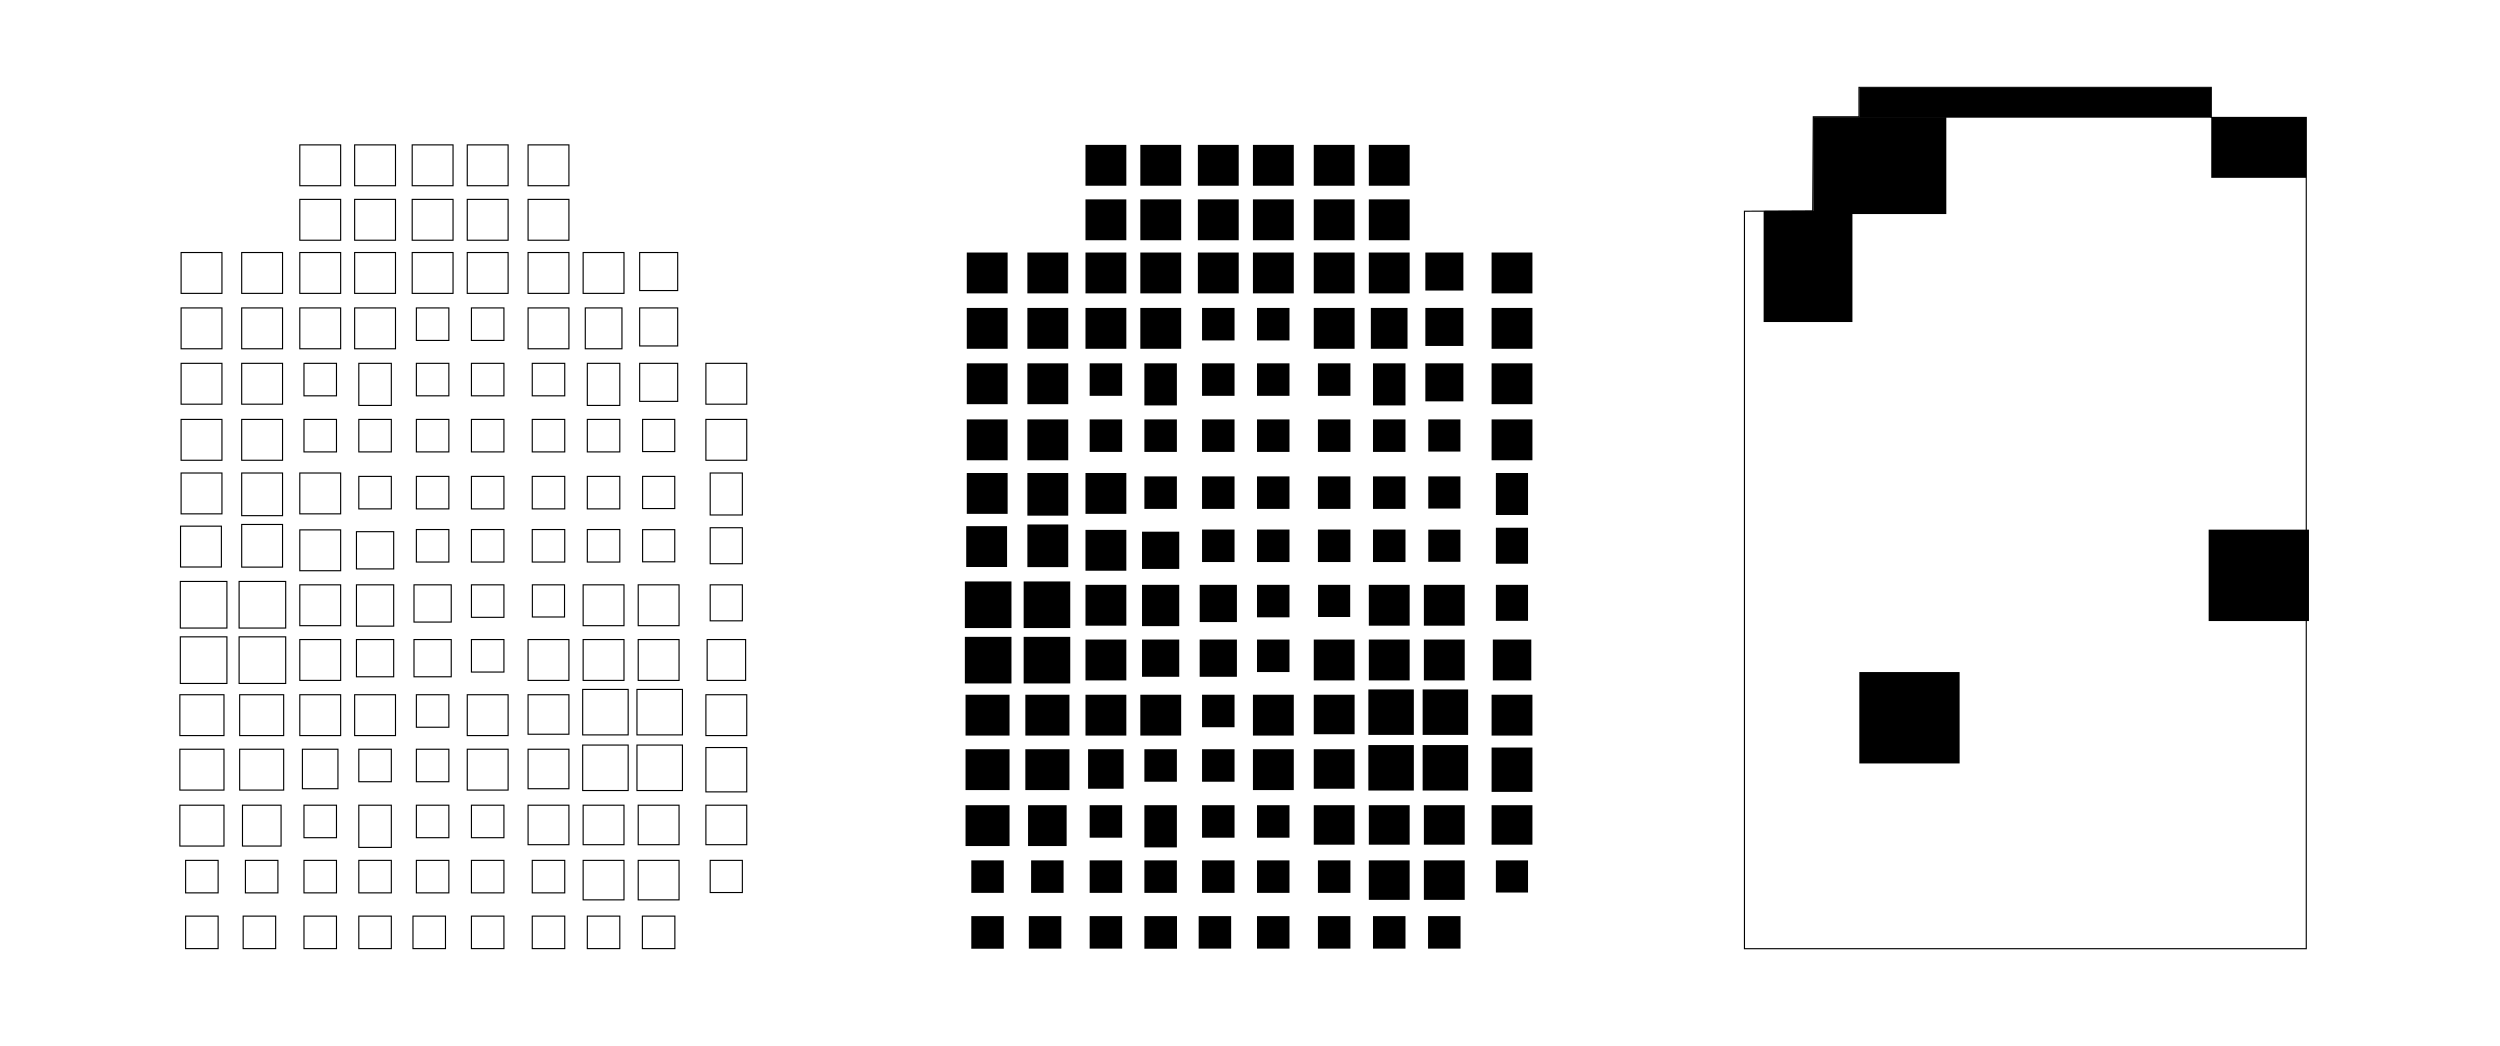 <?xml version="1.0" encoding="UTF-8"?> <svg xmlns="http://www.w3.org/2000/svg" xmlns:xlink="http://www.w3.org/1999/xlink" version="1.1" id="Layer_1" x="0px" y="0px" viewBox="0 0 2215.6 927.1" style="enable-background:new 0 0 2215.6 927.1;" xml:space="preserve"> <style type="text/css"> .st0{fill:none;stroke:#000000;stroke-miterlimit:10;} </style> <rect x="369" y="272.9" class="st0" width="28.8" height="28.8"></rect> <rect x="369" y="322" class="st0" width="28.8" height="28.8"></rect> <rect x="417.8" y="322" class="st0" width="28.8" height="28.8"></rect> <rect x="471.7" y="322" class="st0" width="28.8" height="28.8"></rect> <rect x="520.5" y="322" class="st0" width="28.8" height="37.3"></rect> <rect x="318" y="322" class="st0" width="28.8" height="37.3"></rect> <rect x="269.4" y="322" class="st0" width="28.8" height="28.8"></rect> <rect x="269.4" y="371.7" class="st0" width="28.8" height="28.8"></rect> <rect x="366.9" y="518.3" class="st0" width="33" height="33"></rect> <rect x="366.9" y="566.8" class="st0" width="33" height="33"></rect> <rect x="315.9" y="566.8" class="st0" width="33" height="33"></rect> <rect x="315.9" y="518.3" class="st0" width="33" height="36.6"></rect> <rect x="315.9" y="471.2" class="st0" width="33" height="33"></rect> <rect x="318" y="371.7" class="st0" width="28.8" height="28.8"></rect> <rect x="369" y="371.7" class="st0" width="28.8" height="28.8"></rect> <rect x="318" y="422.2" class="st0" width="28.8" height="28.8"></rect> <rect x="369" y="422.2" class="st0" width="28.8" height="28.8"></rect> <rect x="417.8" y="422.2" class="st0" width="28.8" height="28.8"></rect> <rect x="471.7" y="422.2" class="st0" width="28.8" height="28.8"></rect> <rect x="520.5" y="422.2" class="st0" width="28.8" height="28.8"></rect> <rect x="520.5" y="469.3" class="st0" width="28.8" height="28.8"></rect> <rect x="471.7" y="469.3" class="st0" width="28.8" height="28.8"></rect> <rect x="417.8" y="469.3" class="st0" width="28.8" height="28.8"></rect> <rect x="417.8" y="518.3" class="st0" width="28.8" height="28.8"></rect> <rect x="417.8" y="566.8" class="st0" width="28.8" height="28.8"></rect> <rect x="369" y="615.7" class="st0" width="28.8" height="28.8"></rect> <rect x="369" y="664" class="st0" width="28.8" height="28.8"></rect> <rect x="318" y="664" class="st0" width="28.8" height="28.8"></rect> <rect x="269.4" y="713.6" class="st0" width="28.8" height="28.8"></rect> <rect x="369" y="713.6" class="st0" width="28.8" height="28.8"></rect> <rect x="318" y="713.6" class="st0" width="28.8" height="37.4"></rect> <rect x="417.8" y="713.6" class="st0" width="28.8" height="28.8"></rect> <rect x="417.8" y="762.5" class="st0" width="28.8" height="28.8"></rect> <rect x="369" y="762.5" class="st0" width="28.8" height="28.8"></rect> <rect x="318" y="762.5" class="st0" width="28.8" height="28.8"></rect> <rect x="269.4" y="762.5" class="st0" width="28.8" height="28.8"></rect> <rect x="471.7" y="762.5" class="st0" width="28.8" height="28.8"></rect> <rect x="164.5" y="762.5" class="st0" width="28.8" height="28.8"></rect> <rect x="217.5" y="762.5" class="st0" width="28.8" height="28.8"></rect> <rect x="215.5" y="811.9" class="st0" width="28.8" height="28.8"></rect> <rect x="269.4" y="811.9" class="st0" width="28.8" height="28.8"></rect> <rect x="366" y="811.9" class="st0" width="28.8" height="28.8"></rect> <rect x="318" y="811.9" class="st0" width="28.8" height="28.8"></rect> <rect x="164.5" y="811.9" class="st0" width="28.8" height="28.8"></rect> <rect x="417.8" y="811.9" class="st0" width="28.8" height="28.8"></rect> <rect x="471.7" y="811.9" class="st0" width="28.8" height="28.8"></rect> <rect x="520.5" y="811.9" class="st0" width="28.8" height="28.8"></rect> <rect x="569.3" y="811.9" class="st0" width="28.8" height="28.8"></rect> <rect x="369" y="469.3" class="st0" width="28.8" height="28.8"></rect> <rect x="417.8" y="371.7" class="st0" width="28.8" height="28.8"></rect> <rect x="471.7" y="371.7" class="st0" width="28.8" height="28.8"></rect> <rect x="520.5" y="371.7" class="st0" width="28.8" height="28.8"></rect> <rect x="417.8" y="272.9" class="st0" width="28.8" height="28.8"></rect> <rect x="566.9" y="272.9" class="st0" width="33.7" height="33.7"></rect> <rect x="566.9" y="223.8" class="st0" width="33.7" height="33.7"></rect> <rect x="566.9" y="322" class="st0" width="33.7" height="33.7"></rect> <rect x="468" y="566.8" class="st0" width="36.2" height="36.2"></rect> <rect x="516.4" y="611" class="st0" width="40.3" height="40.3"></rect> <rect x="564.5" y="611" class="st0" width="40.3" height="40.3"></rect> <rect x="516.4" y="660.3" class="st0" width="40.3" height="40.3"></rect> <rect x="564.5" y="660.3" class="st0" width="40.3" height="40.3"></rect> <rect x="565.6" y="566.8" class="st0" width="36.2" height="36.2"></rect> <rect x="516.8" y="566.8" class="st0" width="36.2" height="36.2"></rect> <rect x="625.6" y="615.7" class="st0" width="36.2" height="36.2"></rect> <rect x="626.7" y="566.8" class="st0" width="34.1" height="36.2"></rect> <rect x="565.6" y="518.3" class="st0" width="36.2" height="36.2"></rect> <rect x="516.8" y="518.3" class="st0" width="36.2" height="36.2"></rect> <rect x="625.6" y="713.6" class="st0" width="36.2" height="35"></rect> <rect x="565.6" y="713.6" class="st0" width="36.2" height="35"></rect> <rect x="516.8" y="713.6" class="st0" width="36.2" height="35"></rect> <rect x="468" y="713.6" class="st0" width="36.2" height="35"></rect> <rect x="516.8" y="762.5" class="st0" width="36.2" height="35"></rect> <rect x="565.6" y="762.5" class="st0" width="36.2" height="35"></rect> <rect x="468" y="664" class="st0" width="36.2" height="35"></rect> <rect x="268" y="664" class="st0" width="31.5" height="35"></rect> <rect x="468" y="615.7" class="st0" width="36.2" height="35"></rect> <rect x="625.6" y="662.5" class="st0" width="36.2" height="39.3"></rect> <rect x="629.4" y="419.2" class="st0" width="28.5" height="37.2"></rect> <rect x="569.5" y="371.7" class="st0" width="28.5" height="28.5"></rect> <rect x="569.5" y="422.2" class="st0" width="28.5" height="28.5"></rect> <rect x="569.5" y="469.4" class="st0" width="28.5" height="28.5"></rect> <rect x="471.8" y="518.3" class="st0" width="28.5" height="28.5"></rect> <rect x="629.4" y="762.5" class="st0" width="28.5" height="28.5"></rect> <rect x="629.4" y="467.7" class="st0" width="28.5" height="31.9"></rect> <rect x="629.4" y="518.3" class="st0" width="28.5" height="31.9"></rect> <rect x="625.6" y="371.7" class="st0" width="36.2" height="36.2"></rect> <rect x="625.6" y="322" class="st0" width="36.2" height="36.2"></rect> <rect x="518.7" y="272.9" class="st0" width="32.5" height="36.2"></rect> <rect x="468" y="272.9" class="st0" width="36.2" height="36.2"></rect> <rect x="468" y="223.8" class="st0" width="36.2" height="36.2"></rect> <rect x="468" y="176.7" class="st0" width="36.2" height="36.2"></rect> <rect x="468" y="128.4" class="st0" width="36.2" height="36.2"></rect> <rect x="365.3" y="128.4" class="st0" width="36.2" height="36.2"></rect> <rect x="414.1" y="128.4" class="st0" width="36.2" height="36.2"></rect> <rect x="265.7" y="128.4" class="st0" width="36.2" height="36.2"></rect> <rect x="314.3" y="128.4" class="st0" width="36.2" height="36.2"></rect> <rect x="516.8" y="223.8" class="st0" width="36.2" height="36.2"></rect> <rect x="414.1" y="223.8" class="st0" width="36.2" height="36.2"></rect> <rect x="365.3" y="223.8" class="st0" width="36.2" height="36.2"></rect> <rect x="314.3" y="223.8" class="st0" width="36.2" height="36.2"></rect> <rect x="265.7" y="223.8" class="st0" width="36.2" height="36.2"></rect> <rect x="265.7" y="176.7" class="st0" width="36.2" height="36.2"></rect> <rect x="314.3" y="176.7" class="st0" width="36.2" height="36.2"></rect> <rect x="365.3" y="176.7" class="st0" width="36.2" height="36.2"></rect> <rect x="414.1" y="176.7" class="st0" width="36.2" height="36.2"></rect> <rect x="265.7" y="272.9" class="st0" width="36.2" height="36.2"></rect> <rect x="314.3" y="272.9" class="st0" width="36.2" height="36.2"></rect> <rect x="214.2" y="272.9" class="st0" width="36.2" height="36.2"></rect> <rect x="160.5" y="272.9" class="st0" width="36.2" height="36.2"></rect> <rect x="160.5" y="223.8" class="st0" width="36.2" height="36.2"></rect> <rect x="214.2" y="223.8" class="st0" width="36.2" height="36.2"></rect> <rect x="160.5" y="322" class="st0" width="36.2" height="36.2"></rect> <rect x="214.2" y="322" class="st0" width="36.2" height="36.2"></rect> <rect x="214.2" y="371.7" class="st0" width="36.2" height="36.2"></rect> <rect x="160.5" y="371.7" class="st0" width="36.2" height="36.2"></rect> <rect x="160.5" y="419.2" class="st0" width="36.2" height="36.2"></rect> <rect x="160" y="466.3" class="st0" width="36.2" height="36.2"></rect> <rect x="159.8" y="515.3" class="st0" width="41.3" height="41.3"></rect> <rect x="159.8" y="564.4" class="st0" width="41.3" height="41.3"></rect> <rect x="211.9" y="564.4" class="st0" width="41.3" height="41.3"></rect> <rect x="211.9" y="515.3" class="st0" width="41.3" height="41.3"></rect> <rect x="214.2" y="419.2" class="st0" width="36.2" height="37.8"></rect> <rect x="214.2" y="464.8" class="st0" width="36.2" height="37.8"></rect> <rect x="265.7" y="518.3" class="st0" width="36.2" height="36.2"></rect> <rect x="265.7" y="469.6" class="st0" width="36.2" height="36.2"></rect> <rect x="265.7" y="419.2" class="st0" width="36.2" height="36.2"></rect> <rect x="265.7" y="566.8" class="st0" width="36.2" height="36.2"></rect> <rect x="265.7" y="615.7" class="st0" width="36.2" height="36.2"></rect> <rect x="314.3" y="615.7" class="st0" width="36.2" height="36.2"></rect> <rect x="414.1" y="615.7" class="st0" width="36.2" height="36.2"></rect> <rect x="414.1" y="664" class="st0" width="36.2" height="36.2"></rect> <rect x="159.4" y="615.7" class="st0" width="39.1" height="36.2"></rect> <rect x="212.4" y="615.7" class="st0" width="39" height="36.2"></rect> <rect x="159.4" y="713.6" class="st0" width="39.1" height="36.2"></rect> <rect x="214.9" y="713.6" class="st0" width="34.2" height="36.2"></rect> <rect x="159.4" y="664" class="st0" width="39.1" height="36.2"></rect> <rect x="212.4" y="664" class="st0" width="39" height="36.2"></rect> <rect x="1065.3" y="272.9" width="28.8" height="28.8"></rect> <rect x="1065.3" y="322" width="28.8" height="28.8"></rect> <rect x="1114" y="322" width="28.8" height="28.8"></rect> <rect x="1168" y="322" width="28.8" height="28.8"></rect> <rect x="1216.8" y="322" width="28.8" height="37.3"></rect> <rect x="1014.2" y="322" width="28.8" height="37.3"></rect> <rect x="965.7" y="322" width="28.8" height="28.8"></rect> <rect x="965.7" y="371.7" width="28.8" height="28.8"></rect> <rect x="1063.2" y="518.3" width="33" height="33"></rect> <rect x="1063.2" y="566.8" width="33" height="33"></rect> <rect x="1012.1" y="566.8" width="33" height="33"></rect> <rect x="1012.1" y="518.3" width="33" height="36.6"></rect> <rect x="1012.1" y="471.2" width="33" height="33"></rect> <rect x="1014.2" y="371.7" width="28.8" height="28.8"></rect> <rect x="1065.3" y="371.7" width="28.8" height="28.8"></rect> <rect x="1014.2" y="422.2" width="28.8" height="28.8"></rect> <rect x="1065.3" y="422.2" width="28.8" height="28.8"></rect> <rect x="1114" y="422.2" width="28.8" height="28.8"></rect> <rect x="1168" y="422.2" width="28.8" height="28.8"></rect> <rect x="1216.8" y="422.2" width="28.8" height="28.8"></rect> <rect x="1216.8" y="469.3" width="28.8" height="28.8"></rect> <rect x="1168" y="469.3" width="28.8" height="28.8"></rect> <rect x="1114" y="469.3" width="28.8" height="28.8"></rect> <rect x="1114" y="518.3" width="28.8" height="28.8"></rect> <rect x="1114" y="566.8" width="28.8" height="28.8"></rect> <rect x="1065.3" y="615.7" width="28.8" height="28.8"></rect> <rect x="1065.3" y="664" width="28.8" height="28.8"></rect> <rect x="1014.2" y="664" width="28.8" height="28.8"></rect> <rect x="965.7" y="713.6" width="28.8" height="28.8"></rect> <rect x="1065.3" y="713.6" width="28.8" height="28.8"></rect> <rect x="1014.2" y="713.6" width="28.8" height="37.4"></rect> <rect x="1114" y="713.6" width="28.8" height="28.8"></rect> <rect x="1114" y="762.5" width="28.8" height="28.8"></rect> <rect x="1065.3" y="762.5" width="28.8" height="28.8"></rect> <rect x="1014.2" y="762.5" width="28.8" height="28.8"></rect> <rect x="965.7" y="762.5" width="28.8" height="28.8"></rect> <rect x="1168" y="762.5" width="28.8" height="28.8"></rect> <rect x="860.8" y="762.5" width="28.8" height="28.8"></rect> <rect x="913.8" y="762.5" width="28.8" height="28.8"></rect> <polyline points="882.3,840.8 860.8,840.8 860.8,811.9 889.6,811.9 889.6,840.8 "></polyline> <rect x="911.8" y="811.9" width="28.8" height="28.8"></rect> <rect x="965.7" y="811.9" width="28.8" height="28.8"></rect> <polyline points="1036.2,840.8 1014.2,840.8 1014.2,811.9 1043.1,811.9 1043.1,840.8 "></polyline> <rect x="1062.3" y="811.9" width="28.8" height="28.8"></rect> <rect x="1114" y="811.9" width="28.8" height="28.8"></rect> <rect x="1168" y="811.9" width="28.8" height="28.8"></rect> <rect x="1216.8" y="811.9" width="28.8" height="28.8"></rect> <rect x="1265.6" y="811.9" width="28.8" height="28.8"></rect> <rect x="1065.3" y="469.3" width="28.8" height="28.8"></rect> <rect x="1114" y="371.7" width="28.8" height="28.8"></rect> <rect x="1168" y="371.7" width="28.8" height="28.8"></rect> <rect x="1216.8" y="371.7" width="28.8" height="28.8"></rect> <rect x="1114" y="272.9" width="28.8" height="28.8"></rect> <rect x="1263.2" y="272.9" width="33.7" height="33.7"></rect> <rect x="1263.2" y="223.8" width="33.7" height="33.7"></rect> <rect x="1263.2" y="322" width="33.7" height="33.7"></rect> <rect x="1164.3" y="566.8" width="36.2" height="36.2"></rect> <rect x="1212.7" y="611" width="40.3" height="40.3"></rect> <rect x="1260.8" y="611" width="40.3" height="40.3"></rect> <rect x="1212.7" y="660.3" width="40.3" height="40.3"></rect> <rect x="1260.8" y="660.3" width="40.3" height="40.3"></rect> <rect x="1261.9" y="566.8" width="36.2" height="36.2"></rect> <rect x="1213.1" y="566.8" width="36.2" height="36.2"></rect> <rect x="1321.9" y="615.7" width="36.2" height="36.2"></rect> <rect x="1323" y="566.8" width="34.1" height="36.2"></rect> <rect x="1261.9" y="518.3" width="36.2" height="36.2"></rect> <rect x="1213.1" y="518.3" width="36.2" height="36.2"></rect> <rect x="1321.9" y="713.6" width="36.2" height="35"></rect> <rect x="1261.9" y="713.6" width="36.2" height="35"></rect> <rect x="1213.1" y="713.6" width="36.2" height="35"></rect> <rect x="1164.3" y="713.6" width="36.2" height="35"></rect> <rect x="1213.1" y="762.5" width="36.2" height="35"></rect> <rect x="1261.9" y="762.5" width="36.2" height="35"></rect> <rect x="1164.3" y="664" width="36.2" height="35"></rect> <rect x="964.3" y="664" width="31.5" height="35"></rect> <rect x="1164.3" y="615.7" width="36.2" height="35"></rect> <rect x="1321.9" y="662.5" width="36.2" height="39.3"></rect> <rect x="1325.7" y="419.2" width="28.5" height="37.2"></rect> <rect x="1265.8" y="371.7" width="28.5" height="28.5"></rect> <rect x="1265.8" y="422.2" width="28.5" height="28.5"></rect> <rect x="1265.8" y="469.4" width="28.5" height="28.5"></rect> <rect x="1168.1" y="518.3" width="28.5" height="28.5"></rect> <rect x="1325.7" y="762.5" width="28.5" height="28.5"></rect> <rect x="1325.7" y="467.7" width="28.5" height="31.9"></rect> <rect x="1325.7" y="518.3" width="28.5" height="31.9"></rect> <rect x="1321.9" y="371.7" width="36.2" height="36.2"></rect> <rect x="1321.9" y="322" width="36.2" height="36.2"></rect> <rect x="1321.9" y="272.9" width="36.2" height="36.2"></rect> <rect x="1214.9" y="272.9" width="32.5" height="36.2"></rect> <rect x="1164.3" y="272.9" width="36.2" height="36.2"></rect> <rect x="1164.3" y="223.8" width="36.2" height="36.2"></rect> <rect x="1164.3" y="176.7" width="36.2" height="36.2"></rect> <rect x="1213.1" y="176.7" width="36.2" height="36.2"></rect> <rect x="1164.3" y="128.4" width="36.2" height="36.2"></rect> <rect x="1213.1" y="128.4" width="36.2" height="36.2"></rect> <rect x="1061.6" y="128.4" width="36.2" height="36.2"></rect> <rect x="1110.4" y="128.4" width="36.2" height="36.2"></rect> <rect x="962" y="128.4" width="36.2" height="36.2"></rect> <rect x="1010.6" y="128.4" width="36.2" height="36.2"></rect> <rect x="1213.1" y="223.8" width="36.2" height="36.2"></rect> <rect x="1321.9" y="223.8" width="36.2" height="36.2"></rect> <rect x="1110.4" y="223.8" width="36.2" height="36.2"></rect> <rect x="1061.6" y="223.8" width="36.2" height="36.2"></rect> <rect x="1010.6" y="223.8" width="36.2" height="36.2"></rect> <rect x="962" y="223.8" width="36.2" height="36.2"></rect> <rect x="962" y="176.7" width="36.2" height="36.2"></rect> <rect x="1010.6" y="176.7" width="36.2" height="36.2"></rect> <rect x="1061.6" y="176.7" width="36.2" height="36.2"></rect> <rect x="1110.4" y="176.7" width="36.2" height="36.2"></rect> <rect x="962" y="272.9" width="36.2" height="36.2"></rect> <rect x="1010.6" y="272.9" width="36.2" height="36.2"></rect> <rect x="910.5" y="272.9" width="36.2" height="36.2"></rect> <rect x="856.8" y="272.9" width="36.2" height="36.2"></rect> <rect x="856.8" y="223.8" width="36.2" height="36.2"></rect> <rect x="910.5" y="223.8" width="36.2" height="36.2"></rect> <rect x="856.8" y="322" width="36.2" height="36.2"></rect> <rect x="910.5" y="322" width="36.2" height="36.2"></rect> <rect x="910.5" y="371.7" width="36.2" height="36.2"></rect> <rect x="856.8" y="371.7" width="36.2" height="36.2"></rect> <rect x="856.8" y="419.2" width="36.2" height="36.2"></rect> <rect x="856.3" y="466.3" width="36.2" height="36.2"></rect> <rect x="855.1" y="515.3" width="41.3" height="41.3"></rect> <rect x="855.1" y="564.4" width="41.3" height="41.3"></rect> <rect x="907.2" y="564.4" width="41.3" height="41.3"></rect> <rect x="907.2" y="515.3" width="41.3" height="41.3"></rect> <rect x="910.5" y="419.2" width="36.2" height="37.8"></rect> <rect x="910.5" y="464.8" width="36.2" height="37.8"></rect> <rect x="962" y="518.3" width="36.2" height="36.2"></rect> <rect x="962" y="469.6" width="36.2" height="36.2"></rect> <rect x="962" y="419.2" width="36.2" height="36.2"></rect> <rect x="962" y="566.8" width="36.2" height="36.2"></rect> <rect x="962" y="615.7" width="36.2" height="36.2"></rect> <rect x="1010.6" y="615.7" width="36.2" height="36.2"></rect> <rect x="1110.4" y="615.7" width="36.2" height="36.2"></rect> <rect x="1110.4" y="664" width="36.2" height="36.2"></rect> <rect x="855.7" y="615.7" width="39" height="36.2"></rect> <rect x="908.7" y="615.7" width="39.1" height="36.2"></rect> <rect x="855.7" y="713.6" width="39" height="36.2"></rect> <rect x="911.1" y="713.6" width="34.2" height="36.2"></rect> <rect x="855.7" y="664" width="39" height="36.2"></rect> <rect x="908.7" y="664" width="39.1" height="36.2"></rect> <rect x="1647.8" y="595.6" width="88.9" height="81"></rect> <rect x="1957.4" y="469.4" width="88.9" height="81"></rect> <polygon class="st0" points="2043.9,206.1 2043.9,104.1 1959.7,104.1 1959.7,77.4 1647.5,77.4 1647.5,103.5 1607,103.5 1606.5,186.9 1546,187.2 1546,840.8 2043.9,840.8 "></polygon> <rect x="1563" y="186.9" width="78.7" height="98.5"></rect> <rect x="1607" y="103.8" width="117.9" height="85.9"></rect> <rect x="1959.7" y="103.8" width="84.2" height="53.8"></rect> <rect x="1647.8" y="77.6" width="312" height="26.7"></rect> </svg> 
